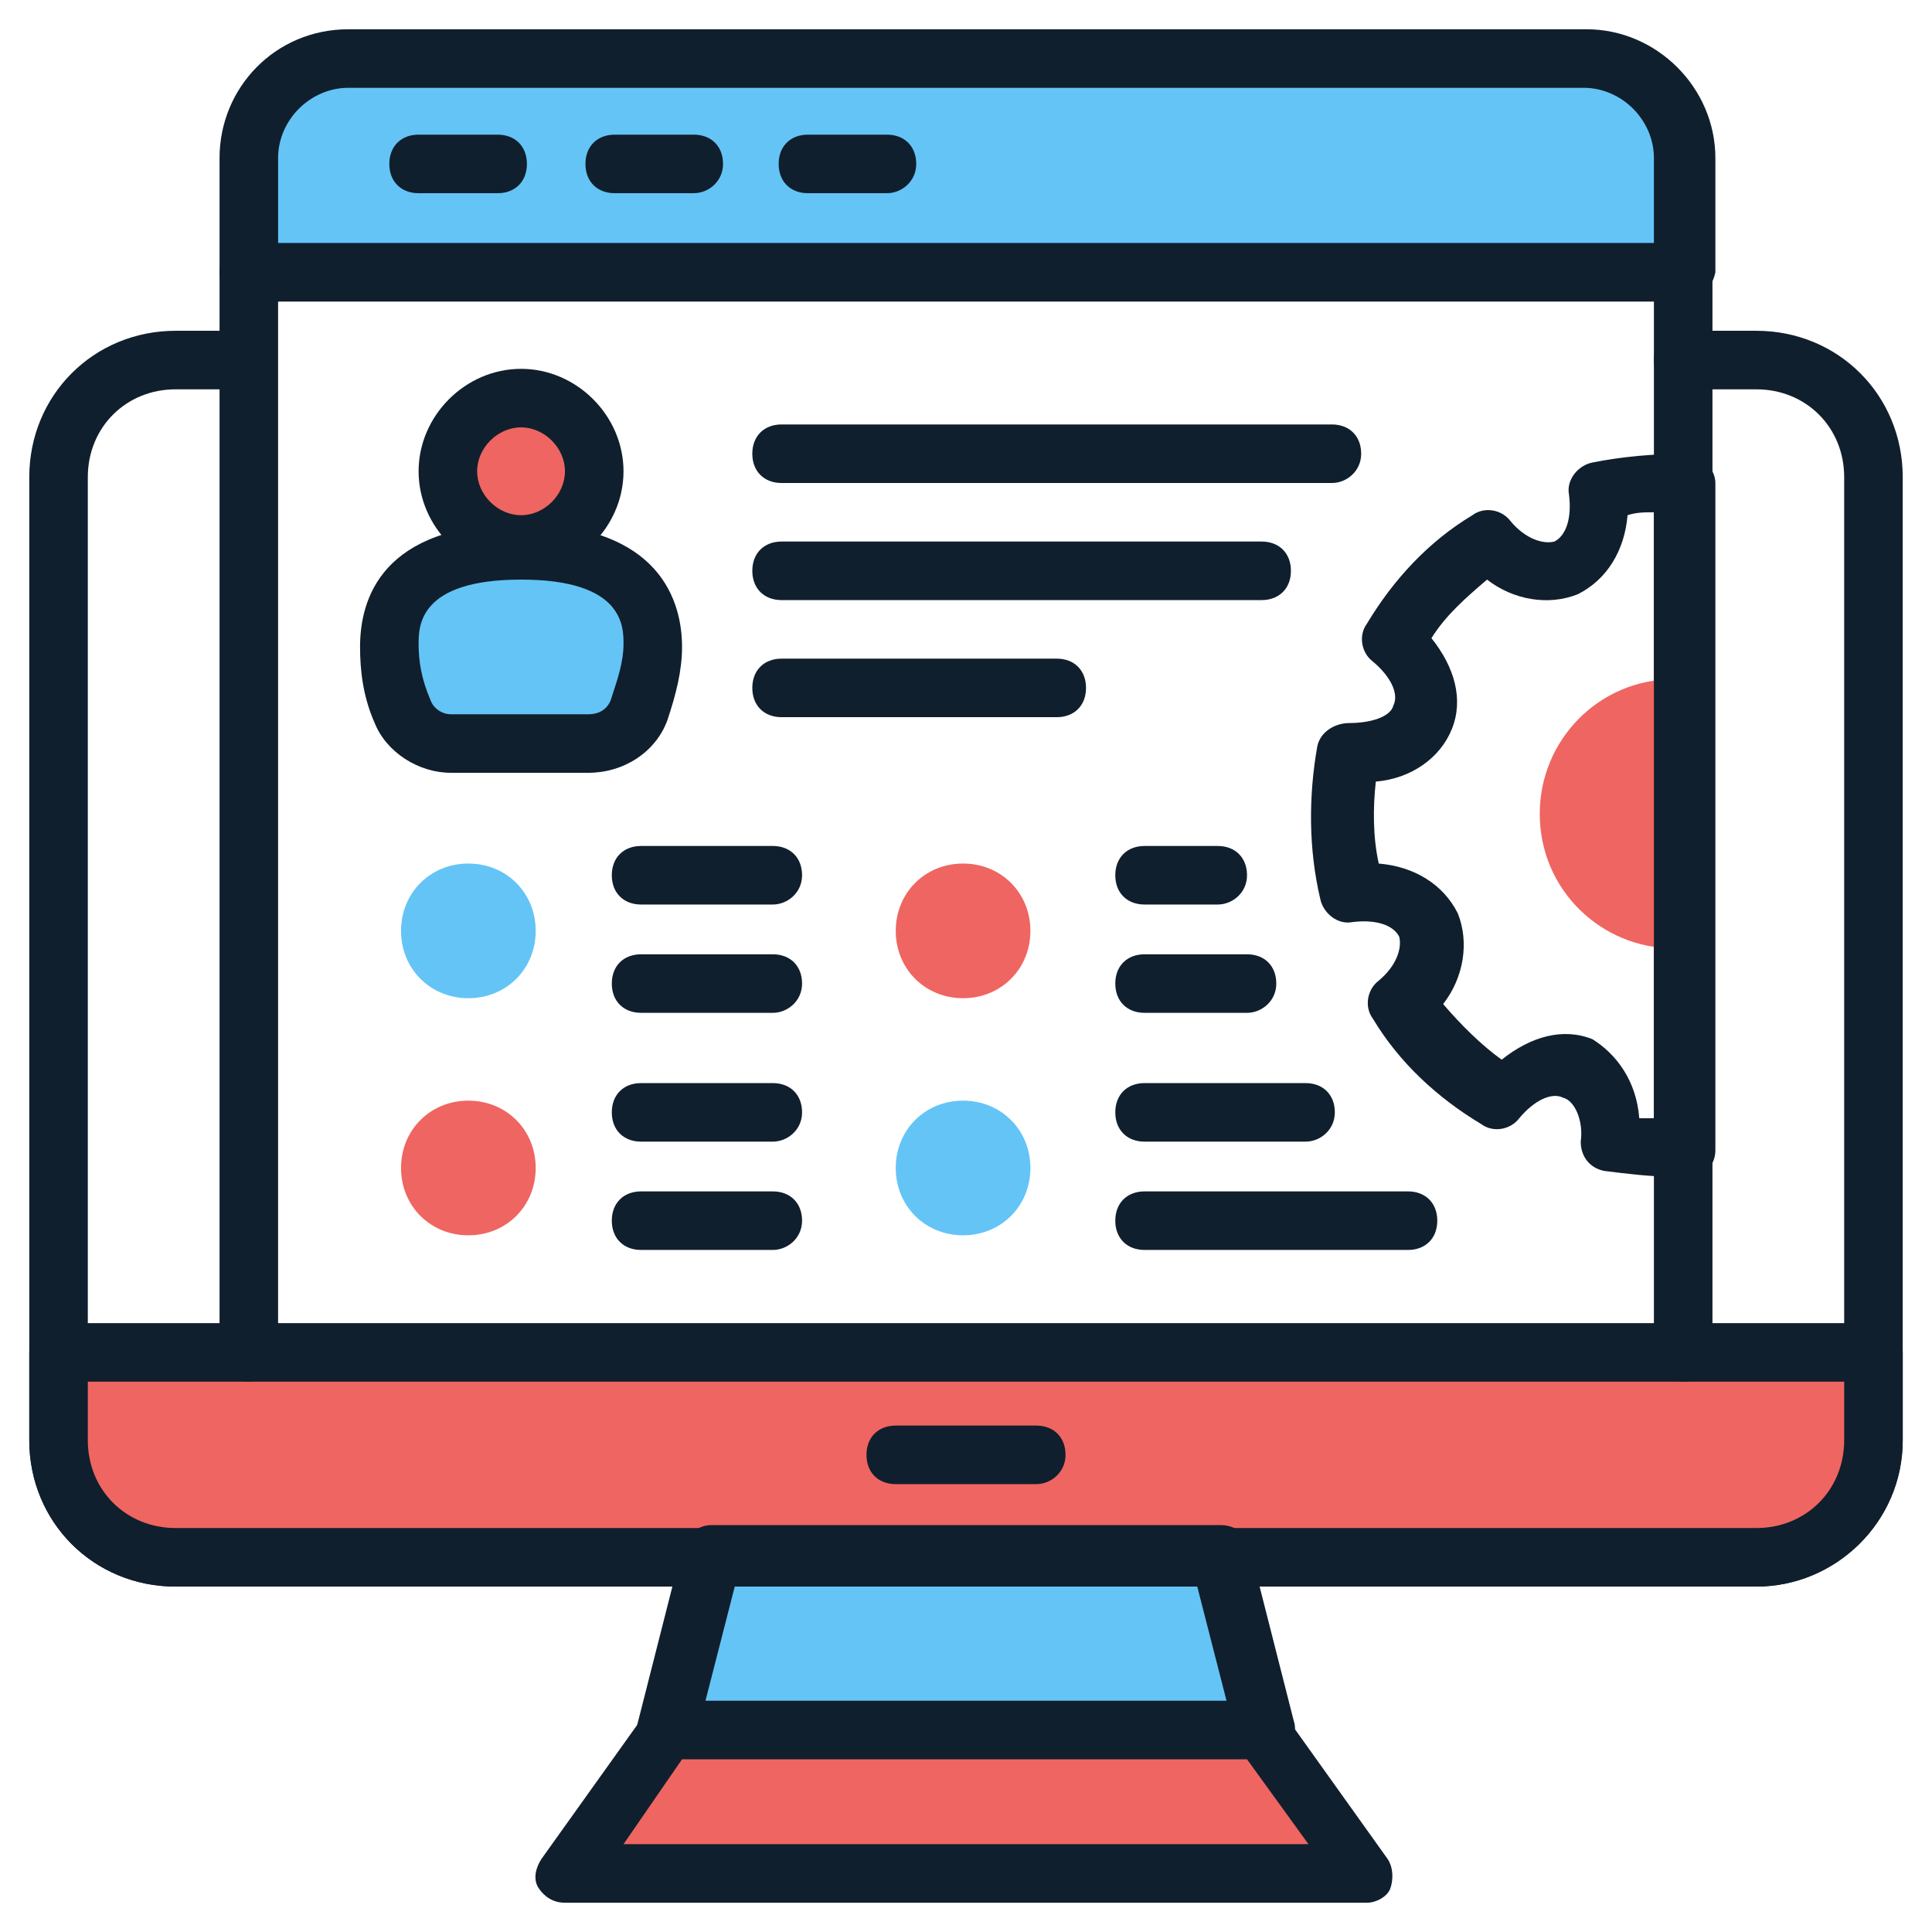 <svg id="Layer_1" enable-background="new 0 0 66 66" height="512" viewBox="0 0 66 66" width="512" xmlns="http://www.w3.org/2000/svg"><g><g><g><g><path d="m57.2 40.2c-.8 0-1.6-.1-2.4-.2-.5-.1-.8-.5-.8-1 .1-.7-.2-1.4-.6-1.5-.4-.2-1 .1-1.5.7-.3.4-.9.5-1.3.2-1.5-.9-2.8-2.1-3.7-3.6-.3-.4-.2-1 .2-1.3.6-.5.8-1.1.7-1.5-.2-.4-.8-.6-1.6-.5-.5.1-1-.3-1.1-.8-.4-1.7-.4-3.5-.1-5.2.1-.5.6-.8 1.1-.8.7 0 1.4-.2 1.5-.6.2-.4-.1-1-.7-1.5-.4-.3-.5-.9-.2-1.3.9-1.5 2.1-2.8 3.6-3.7.4-.3 1-.2 1.3.2.5.6 1.1.8 1.5.7.4-.2.6-.8.5-1.6-.1-.5.3-1 .8-1.1 1-.2 2.1-.3 3.2-.3.5 0 1 .5 1 1v22.8c0 .5-.4 1-1 1-.2-.1-.3-.1-.4-.1zm-1.2-2h.5v-20.7c-.3 0-.6 0-.9.1-.1 1.2-.7 2.2-1.7 2.7-1 .4-2.2.2-3.1-.5-.7.6-1.4 1.2-1.9 2 .8 1 1.1 2.1.7 3.1s-1.4 1.7-2.6 1.8c-.1.9-.1 1.9.1 2.8 1.2.1 2.2.7 2.7 1.7.4 1 .2 2.2-.5 3.1.6.7 1.3 1.4 2 1.9 1-.8 2.1-1.1 3.1-.7.8.5 1.5 1.4 1.6 2.7z" fill="#101f2d"/></g></g><g><path d="m57.5 23.2c-.1 0-.2 0-.3 0-2.6 0-4.6 2.1-4.6 4.6 0 2.6 2.1 4.6 4.6 4.6h.3z" fill="#ef6561"/></g></g><g><g><path d="m60 54.2h-54c-2.8 0-5-2.2-5-5v-32.9c0-2.8 2.2-5 5-5h1.9c.6 0 1 .4 1 1s-.4 1-1 1h-1.9c-1.7 0-3 1.3-3 3v32.9c0 1.7 1.3 3 3 3h54c1.7 0 3-1.3 3-3v-32.9c0-1.7-1.3-3-3-3h-2.5c-.6 0-1-.4-1-1s.4-1 1-1h2.5c2.8 0 5 2.2 5 5v32.9c0 2.8-2.3 5-5 5z" fill="#101f2d"/></g><g><path d="m64 46.2v3c0 2.2-1.8 4-4 4h-54c-2.2 0-4-1.8-4-4v-3z" fill="#ef6561"/><path d="m60 54.2h-54c-2.8 0-5-2.2-5-5v-3c0-.6.4-1 1-1h62c.6 0 1 .4 1 1v3c0 2.8-2.3 5-5 5zm-57-7v2c0 1.7 1.3 3 3 3h54c1.7 0 3-1.3 3-3v-2z" fill="#101f2d"/></g><g><path d="m43.2 59.1h-20.4l1.5-5.9h17.4z" fill="#64c4f6"/><path d="m43.2 60.1h-20.4c-.3 0-.6-.1-.8-.4s-.3-.6-.2-.9l1.5-5.9c.1-.4.5-.8 1-.8h17.4c.5 0 .9.3 1 .8l1.5 5.9c.1.3 0 .6-.2.9s-.5.4-.8.4zm-19.1-2h17.8l-1-3.9h-15.8z" fill="#101f2d"/></g><g><path d="m22.8 59.1-3.5 4.9h27.4l-3.5-4.9z" fill="#ef6561"/><path d="m46.7 65h-27.4c-.4 0-.7-.2-.9-.5s-.1-.7.1-1l3.5-4.9c.2-.3.5-.4.8-.4h20.3c.3 0 .6.2.8.4l3.5 4.9c.2.3.2.7.1 1s-.5.5-.8.5zm-25.4-2h23.4l-2.1-2.9h-19.3z" fill="#101f2d"/></g><g><path d="m35.4 50.7h-4.8c-.6 0-1-.4-1-1s.4-1 1-1h4.8c.6 0 1 .4 1 1s-.5 1-1 1z" fill="#101f2d"/></g><g><path d="m57.5 47.2c-.6 0-1-.4-1-1v-35.9h-47v35.9c0 .6-.4 1-1 1s-1-.4-1-1v-36.9c0-.6.4-1 1-1h49c.6 0 1 .4 1 1v36.9c0 .6-.4 1-1 1z" fill="#101f2d"/></g><g><g><path d="m11.9 2c-1.9 0-3.4 1.5-3.4 3.4v3.9h49v-3.9c0-1.9-1.5-3.4-3.4-3.4z" fill="#64c4f6"/><path d="m57.5 10.3h-49c-.6 0-1-.4-1-1v-3.9c0-2.4 1.9-4.4 4.4-4.4h42.3c2.4 0 4.4 2 4.4 4.4v3.9c-.1.5-.5 1-1.1 1zm-48-2h47v-2.9c0-1.3-1.1-2.4-2.4-2.4h-42.2c-1.3 0-2.4 1.1-2.4 2.4z" fill="#101f2d"/></g></g><g><path d="m17 6.6h-2.7c-.6 0-1-.4-1-1s.4-1 1-1h2.7c.6 0 1 .4 1 1s-.4 1-1 1z" fill="#101f2d"/></g><g><path d="m23.7 6.6h-2.7c-.6 0-1-.4-1-1s.4-1 1-1h2.7c.6 0 1 .4 1 1s-.5 1-1 1z" fill="#101f2d"/></g><g><path d="m30.3 6.6h-2.7c-.6 0-1-.4-1-1s.4-1 1-1h2.7c.6 0 1 .4 1 1s-.5 1-1 1z" fill="#101f2d"/></g></g><g><g><g><path d="m20.3 16.1c0 1.4-1.1 2.5-2.5 2.5s-2.5-1.1-2.5-2.5 1.1-2.5 2.5-2.5c1.3 0 2.5 1.1 2.5 2.5z" fill="#ef6561"/><path d="m17.8 19.6c-1.9 0-3.5-1.6-3.5-3.5s1.6-3.5 3.5-3.5 3.5 1.6 3.5 3.5-1.6 3.5-3.5 3.5zm0-5c-.8 0-1.5.7-1.5 1.5s.7 1.5 1.5 1.5 1.5-.7 1.5-1.5-.7-1.5-1.5-1.5z" fill="#101f2d"/></g></g><g><g><path d="m20.1 25.4c.8 0 1.5-.5 1.7-1.2.3-.7.4-1.4.4-2.1 0-2.5-2-3.2-4.5-3.2s-4.5.8-4.5 3.2c0 .7.2 1.5.5 2.3.3.7 1 1.1 1.7 1.1h4.7z" fill="#64c4f6"/><path d="m20.1 26.4h-4.7c-1.1 0-2.2-.7-2.6-1.7-.4-.9-.5-1.8-.5-2.6 0-1.6.7-4.2 5.5-4.2s5.5 2.7 5.5 4.2c0 .8-.2 1.6-.5 2.5-.4 1.1-1.5 1.8-2.7 1.8zm-2.3-6.6c-3.5 0-3.5 1.6-3.5 2.2s.1 1.2.4 1.9c.1.3.4.5.7.5h4.7c.4 0 .7-.2.8-.6.2-.6.4-1.2.4-1.8s0-2.2-3.5-2.2z" fill="#101f2d"/></g></g></g><g><g><path d="m45.5 16.5h-18.8c-.6 0-1-.4-1-1s.4-1 1-1h18.8c.6 0 1 .4 1 1s-.5 1-1 1z" fill="#101f2d"/></g><g><path d="m43.1 20.5h-16.4c-.6 0-1-.4-1-1s.4-1 1-1h16.4c.6 0 1 .4 1 1s-.4 1-1 1z" fill="#101f2d"/></g><g><path d="m36.1 24.5h-9.4c-.6 0-1-.4-1-1s.4-1 1-1h9.4c.6 0 1 .4 1 1s-.4 1-1 1z" fill="#101f2d"/></g></g><g><path d="m18.3 31.8c0 1.3-1 2.3-2.3 2.3s-2.3-1-2.3-2.3 1-2.3 2.3-2.3 2.3 1 2.3 2.3z" fill="#64c4f6"/></g><g><path d="m18.3 39.9c0 1.3-1 2.3-2.3 2.3s-2.3-1-2.3-2.3 1-2.3 2.3-2.3 2.3 1 2.3 2.3z" fill="#ef6561"/></g><g><path d="m35.2 31.8c0 1.3-1 2.3-2.3 2.3s-2.3-1-2.3-2.3 1-2.3 2.3-2.3 2.3 1 2.3 2.3z" fill="#ef6561"/></g><g><path d="m35.2 39.9c0 1.3-1 2.3-2.3 2.3s-2.3-1-2.3-2.3 1-2.3 2.3-2.3 2.3 1 2.3 2.3z" fill="#64c4f6"/></g><g><g><path d="m26.4 30.9h-4.5c-.6 0-1-.4-1-1s.4-1 1-1h4.5c.6 0 1 .4 1 1s-.5 1-1 1z" fill="#101f2d"/></g><g><path d="m26.4 34.6h-4.5c-.6 0-1-.4-1-1s.4-1 1-1h4.5c.6 0 1 .4 1 1s-.5 1-1 1z" fill="#101f2d"/></g></g><g><g><path d="m26.4 39h-4.5c-.6 0-1-.4-1-1s.4-1 1-1h4.5c.6 0 1 .4 1 1s-.5 1-1 1z" fill="#101f2d"/></g><g><path d="m26.4 42.7h-4.5c-.6 0-1-.4-1-1s.4-1 1-1h4.5c.6 0 1 .4 1 1s-.5 1-1 1z" fill="#101f2d"/></g></g><g><g><path d="m41.6 30.9h-2.5c-.6 0-1-.4-1-1s.4-1 1-1h2.5c.6 0 1 .4 1 1s-.5 1-1 1z" fill="#101f2d"/></g><g><path d="m42.6 34.6h-3.5c-.6 0-1-.4-1-1s.4-1 1-1h3.5c.6 0 1 .4 1 1s-.5 1-1 1z" fill="#101f2d"/></g></g><g><g><path d="m44.6 39h-5.5c-.6 0-1-.4-1-1s.4-1 1-1h5.5c.6 0 1 .4 1 1s-.5 1-1 1z" fill="#101f2d"/></g><g><path d="m48.1 42.7h-9c-.6 0-1-.4-1-1s.4-1 1-1h9c.6 0 1 .4 1 1s-.4 1-1 1z" fill="#101f2d"/></g></g></g></svg>